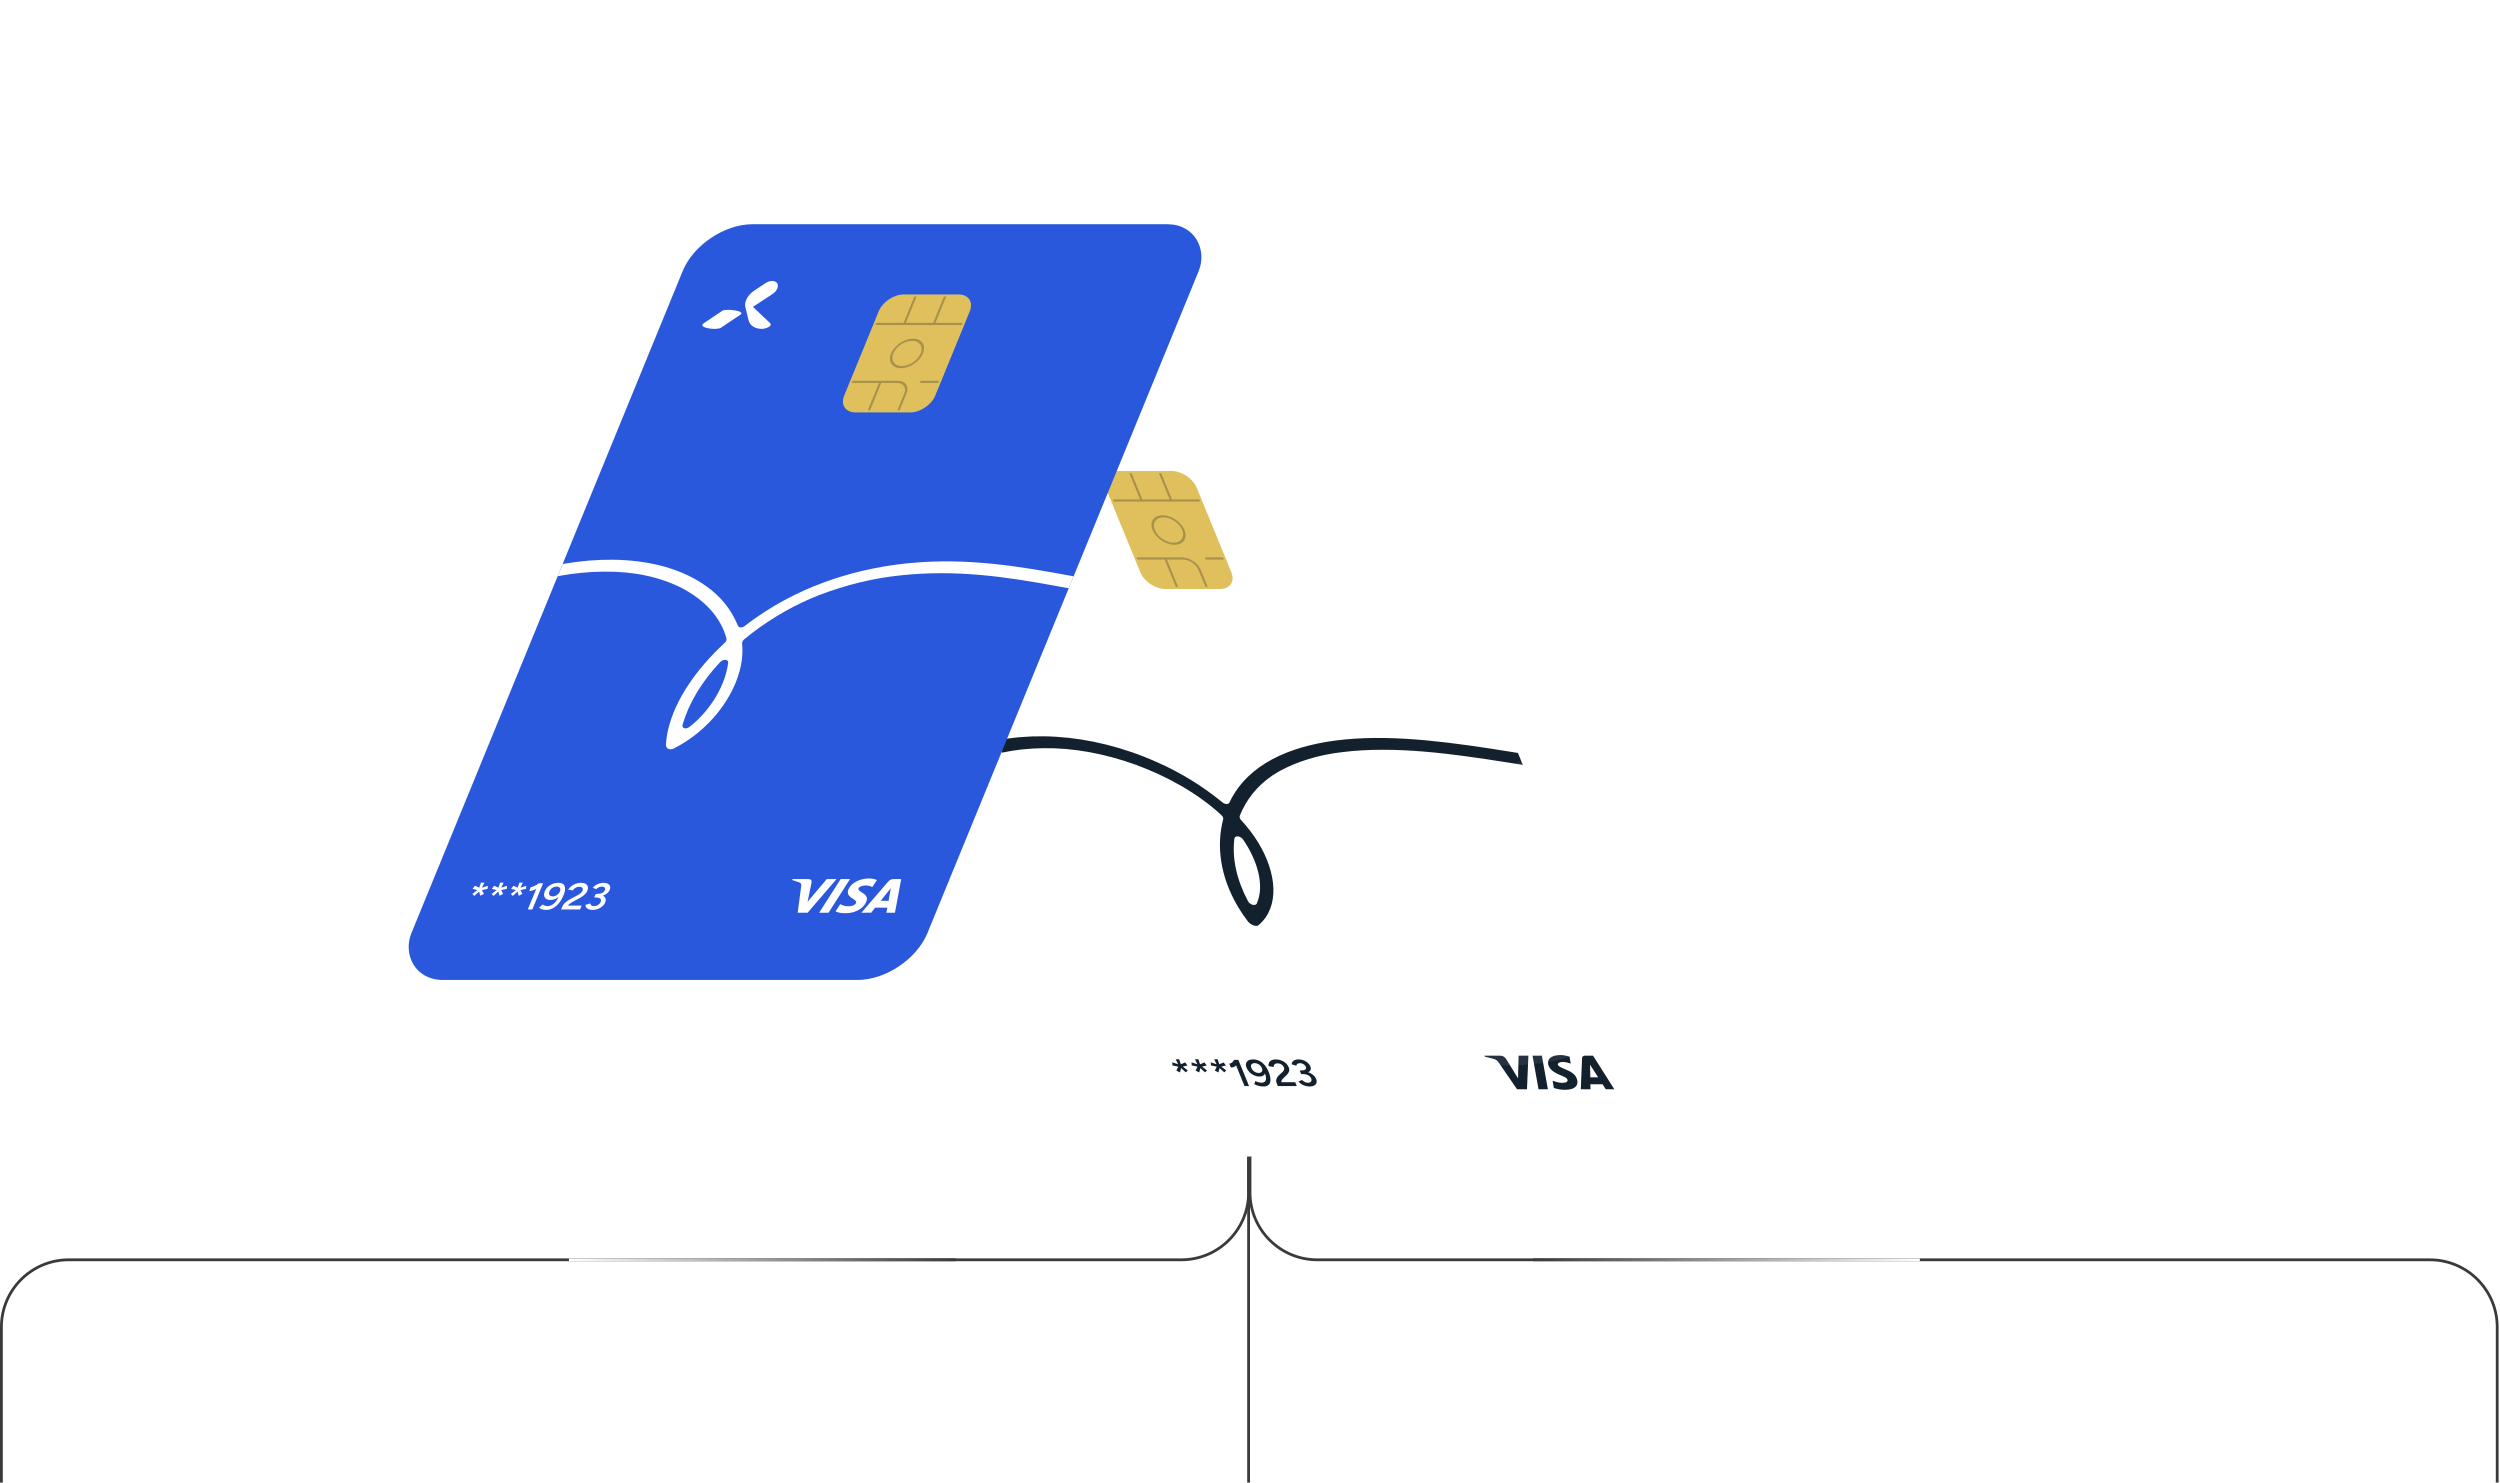 <svg width="892" height="529" viewBox="0 0 892 529" fill="none" xmlns="http://www.w3.org/2000/svg">
<path d="M445.5 393V425.5C445.5 438.755 434.755 449.5 421.5 449.5H24.5C11.245 449.5 0.5 460.245 0.5 473.5V529" stroke="#393A3B"/>
<path d="M446 393V425.5C446 438.755 456.745 449.5 470 449.5H867C880.255 449.5 891 460.245 891 473.5V529" stroke="#393A3B"/>
<line x1="445.5" y1="395" x2="445.5" y2="529" stroke="#393A3B"/>
<line x1="203" y1="449.5" x2="341" y2="449.5" stroke="url(#paint0_linear_1046_949)"/>
<line y1="-0.5" x2="138" y2="-0.5" transform="matrix(-1 8.74228e-08 8.74228e-08 1 685 450)" stroke="url(#paint1_linear_1046_949)"/>
<g clip-path="url(#clip0_1046_949)">
<rect width="184.114" height="291.514" rx="18.05" transform="matrix(1 0 0.379 0.925 306 143)" fill="white"/>
<g filter="url(#filter0_b_1046_949)">
<path d="M418.061 168.058C421.65 168.058 425.661 170.751 427.021 174.072L439.329 204.141C440.688 207.463 438.881 210.155 435.292 210.155L415.798 210.155C412.209 210.155 408.197 207.463 406.838 204.141L394.53 174.072C393.17 170.751 394.978 168.058 398.567 168.058L418.061 168.058Z" fill="#DFC05D"/>
</g>
<path d="M427.901 178.206L428.208 178.958L397.342 178.958L397.034 178.206L406.782 178.206L402.935 168.81L403.748 168.81L407.594 178.206L417.341 178.206L413.495 168.81L414.307 168.81L418.153 178.206L427.901 178.206Z" fill="#232323" fill-opacity="0.3"/>
<path d="M416.363 199.631L420.363 209.403L419.551 209.403L415.551 199.631L405.804 199.631L405.496 198.879L421.741 198.879C424.433 198.879 427.442 200.899 428.461 203.39L430.923 209.403L430.11 209.403L427.649 203.39C426.799 201.314 424.292 199.631 422.049 199.631L416.363 199.631Z" fill="#232323" fill-opacity="0.3"/>
<path d="M436.67 199.631L436.362 198.879L429.864 198.879L430.172 199.631L436.67 199.631Z" fill="#232323" fill-opacity="0.3"/>
<path fill-rule="evenodd" clip-rule="evenodd" d="M419.083 194.369C415.943 194.369 412.433 192.013 411.243 189.107C410.054 186.2 411.635 183.844 414.775 183.844C417.915 183.844 421.425 186.2 422.615 189.107C423.804 192.013 422.223 194.369 419.083 194.369ZM418.775 193.617C416.084 193.617 413.075 191.598 412.055 189.107C411.036 186.616 412.391 184.596 415.083 184.596C417.775 184.596 420.783 186.616 421.803 189.107C422.822 191.598 421.467 193.617 418.775 193.617Z" fill="#232323" fill-opacity="0.3"/>
<path d="M423.08 382.613L420.857 380.568L421.377 380.074L423.818 381.945L423.08 382.613ZM421.003 382.653L419.728 381.971L420.642 380.114L421.561 380.595L421.003 382.653ZM421.116 380.742L418.328 380.14L418.27 379.045L421.068 379.953L421.116 380.742ZM420.654 380.354L419.491 377.935H420.718L421.535 380.354H420.654ZM421.39 380.742L420.793 379.953L422.873 379.071L423.691 380.154L421.39 380.742ZM429.945 382.613L427.721 380.568L428.241 380.074L430.682 381.945L429.945 382.613ZM427.867 382.653L426.592 381.971L427.507 380.114L428.426 380.595L427.867 382.653ZM427.98 380.742L425.193 380.14L425.134 379.045L427.932 379.953L427.98 380.742ZM427.518 380.354L426.355 377.935H427.582L428.399 380.354H427.518ZM428.255 380.742L427.658 379.953L429.737 379.071L430.555 380.154L428.255 380.742ZM436.809 382.613L434.586 380.568L435.105 380.074L437.546 381.945L436.809 382.613ZM434.731 382.653L433.456 381.971L434.371 380.114L435.29 380.595L434.731 382.653ZM434.845 380.742L432.057 380.14L431.998 379.045L434.796 379.953L434.845 380.742ZM434.383 380.354L433.219 377.935H434.447L435.263 380.354H434.383ZM435.119 380.742L434.522 379.953L436.601 379.071L437.42 380.154L435.119 380.742ZM444.043 387.504L440.568 378.978L440.388 378.149H441.846L445.661 387.504H444.043ZM439.155 380.889L438.581 379.486C438.806 379.495 439.033 379.437 439.261 379.312C439.495 379.178 439.708 379.005 439.899 378.791C440.091 378.577 440.252 378.359 440.382 378.136L441.832 379.138C441.63 379.468 441.403 379.771 441.15 380.047C440.897 380.323 440.604 380.537 440.272 380.688C439.949 380.84 439.576 380.907 439.155 380.889ZM447.108 377.989C447.801 377.989 448.433 378.109 449.003 378.35C449.57 378.581 450.081 378.902 450.538 379.312C451.004 379.722 451.409 380.194 451.753 380.728C452.107 381.263 452.409 381.838 452.661 382.452C452.967 383.201 453.165 383.896 453.254 384.537C453.349 385.17 453.325 385.722 453.182 386.194C453.044 386.658 452.773 387.019 452.368 387.277C451.974 387.535 451.434 387.664 450.751 387.664C450.231 387.664 449.692 387.593 449.133 387.451C448.574 387.308 448.037 387.103 447.524 386.836L447.931 385.713C448.309 385.909 448.692 386.056 449.079 386.154C449.475 386.252 449.822 386.301 450.121 386.301C450.958 386.301 451.471 385.967 451.66 385.299C451.848 384.631 451.635 383.593 451.021 382.185L451.466 382.426C451.443 382.934 451.254 383.343 450.9 383.655C450.543 383.958 450.032 384.11 449.368 384.11C448.723 384.11 448.095 383.976 447.485 383.709C446.881 383.433 446.34 383.063 445.862 382.599C445.389 382.127 445.033 381.597 444.792 381.009C444.551 380.421 444.482 379.9 444.585 379.446C444.698 378.991 444.966 378.635 445.39 378.376C445.823 378.118 446.396 377.989 447.108 377.989ZM447.641 379.325C447.285 379.325 446.993 379.401 446.766 379.552C446.545 379.695 446.408 379.9 446.354 380.167C446.305 380.426 446.35 380.724 446.489 381.063C446.628 381.401 446.829 381.704 447.092 381.971C447.365 382.239 447.672 382.448 448.013 382.599C448.364 382.751 448.718 382.827 449.074 382.827C449.449 382.827 449.746 382.751 449.963 382.599C450.19 382.448 450.325 382.239 450.37 381.971C450.424 381.704 450.382 381.401 450.244 381.063C450.105 380.724 449.901 380.426 449.632 380.167C449.368 379.9 449.063 379.695 448.716 379.552C448.374 379.401 448.016 379.325 447.641 379.325ZM457.374 387.01L455.458 386.315C455.345 386.039 455.305 385.753 455.339 385.459C455.369 385.156 455.461 384.854 455.617 384.551C455.781 384.248 456.002 383.963 456.277 383.695L457.558 382.519C457.721 382.377 457.855 382.212 457.962 382.025C458.078 381.838 458.152 381.642 458.183 381.437C458.211 381.223 458.183 381.014 458.099 380.809C457.994 380.55 457.825 380.314 457.593 380.1C457.371 379.887 457.104 379.717 456.793 379.593C456.492 379.468 456.158 379.405 455.792 379.405C455.465 379.405 455.197 379.468 454.988 379.593C454.785 379.708 454.642 379.864 454.558 380.06C454.475 380.256 454.447 380.47 454.474 380.702L452.636 380.408C452.557 379.98 452.597 379.584 452.755 379.218C452.92 378.844 453.202 378.546 453.602 378.323C454.011 378.1 454.534 377.989 455.169 377.989C455.881 377.989 456.547 378.109 457.165 378.35C457.793 378.59 458.334 378.924 458.788 379.352C459.248 379.771 459.59 380.252 459.812 380.795C460.038 381.348 460.079 381.847 459.934 382.292C459.795 382.729 459.519 383.147 459.105 383.548L457.942 384.658C457.745 384.836 457.574 385.041 457.428 385.272C457.288 385.495 457.205 385.749 457.177 386.034C457.159 386.319 457.224 386.644 457.374 387.01ZM455.945 387.504L455.458 386.315L456.623 386.128H462.125L462.688 387.504H455.945ZM467.321 387.664C466.772 387.664 466.241 387.589 465.726 387.437C465.212 387.286 464.744 387.072 464.323 386.796C463.902 386.52 463.553 386.208 463.276 385.86L464.564 385.339C464.692 385.464 464.855 385.602 465.052 385.753C465.248 385.905 465.481 386.039 465.75 386.154C466.015 386.261 466.321 386.315 466.668 386.315C467.216 386.315 467.591 386.172 467.792 385.887C467.999 385.593 468.012 385.223 467.829 384.778C467.698 384.457 467.493 384.181 467.216 383.949C466.948 383.718 466.6 383.539 466.174 383.415C465.757 383.29 465.269 383.228 464.711 383.228H464.249L463.8 382.132H464.219C464.806 382.132 465.376 382.194 465.927 382.319C466.489 382.444 467.013 382.631 467.5 382.88C467.993 383.121 468.417 383.415 468.771 383.762C469.134 384.11 469.406 384.502 469.584 384.938C469.814 385.499 469.854 385.985 469.704 386.395C469.564 386.805 469.284 387.121 468.865 387.344C468.442 387.558 467.928 387.664 467.321 387.664ZM464.15 382.987L463.724 381.945H464.186C464.927 381.945 465.443 381.829 465.733 381.597C466.023 381.366 466.083 381.04 465.911 380.622C465.813 380.381 465.658 380.167 465.447 379.98C465.241 379.784 464.995 379.628 464.706 379.512C464.418 379.397 464.111 379.339 463.783 379.339C463.572 379.339 463.377 379.37 463.201 379.432C463.024 379.495 462.876 379.593 462.758 379.726C462.639 379.86 462.566 380.034 462.538 380.247L460.877 379.753C460.868 379.379 460.97 379.062 461.182 378.804C461.39 378.537 461.679 378.336 462.048 378.203C462.413 378.06 462.827 377.989 463.289 377.989C463.905 377.989 464.497 378.096 465.066 378.31C465.645 378.523 466.152 378.822 466.588 379.205C467.03 379.579 467.351 380.011 467.552 380.501C467.719 380.911 467.756 381.272 467.663 381.584C467.578 381.896 467.392 382.158 467.104 382.372C466.813 382.577 466.448 382.733 466.011 382.84C465.579 382.938 465.094 382.987 464.555 382.987H464.15Z" fill="#13212F"/>
<path d="M648.061 254.526C648.31 254.116 648.317 253.572 648.082 253.008C647.846 252.444 647.385 251.903 646.795 251.498C646.201 251.102 645.527 250.88 644.919 250.88C644.311 250.88 643.819 251.102 643.549 251.498C637.122 265.485 620.719 272.088 602.563 273.758C582.908 275.554 561.052 271.769 539.673 268.339C519.214 265.064 498.468 262.024 479.753 263.851C462.766 265.521 447.64 271.229 440.24 283.413C439.627 284.326 439.165 285.305 438.67 286.333C438.588 286.507 438.45 286.647 438.267 286.74C438.084 286.833 437.86 286.877 437.614 286.869C437.368 286.861 437.105 286.8 436.848 286.693C436.59 286.585 436.345 286.433 436.13 286.249C429.086 280.49 421.225 275.656 413.008 272.028C388.791 261.141 363.242 260.054 344.893 267.39C334.398 271.459 326.412 278.372 321.713 287.456C320.672 289.529 325.135 292.551 326.188 290.46C333.697 275.404 351.321 267.137 372.345 266.957C382.806 266.799 394.064 268.823 405.295 272.881C416.014 276.834 427.169 282.848 435.81 290.845C436.059 291.075 436.249 291.342 436.356 291.613C436.464 291.885 436.485 292.15 436.418 292.377C433.996 301.653 435.244 312.618 441.711 323.546C442.759 325.306 443.938 327.041 445.237 328.737C446.149 329.933 448.168 330.87 449.123 330.047C456.682 323.564 455.587 311.422 448.834 300.458C447.146 297.738 445.125 295.096 442.817 292.593C442.596 292.356 442.436 292.092 442.354 291.83C442.272 291.568 442.27 291.317 442.349 291.103C442.646 290.352 442.955 289.601 443.314 288.892C446.068 283.247 450.445 278.629 456.172 275.326C462.824 271.65 470.626 269.282 479.246 268.321C497.392 266.104 517.668 268.837 537.685 272.016C558.949 275.386 580.788 279.37 600.663 278.234C619.177 277.171 636.557 271.703 645.304 259.195C646.358 257.726 647.278 256.167 648.061 254.526ZM445.31 321.588C441.232 313.921 439.537 306.167 440.431 299.262C440.457 298.991 440.588 298.764 440.806 298.614C441.025 298.463 441.32 298.396 441.653 298.42C441.985 298.444 442.34 298.559 442.668 298.749C442.996 298.939 443.282 299.196 443.488 299.484C448.823 307.205 451.209 316.126 448.425 322.363C448.317 322.584 448.118 322.746 447.854 322.829C447.591 322.912 447.273 322.912 446.941 322.83C446.61 322.747 446.278 322.585 445.988 322.365C445.698 322.144 445.463 321.874 445.31 321.588Z" fill="#13212F"/>
<path d="M359.093 178.208L348.35 172.5L351.607 167.898C352.084 167.224 351.984 166.231 351.343 165.292C349.958 163.262 346.935 162.554 345.917 164.021L344.11 166.628C343.02 168.198 343.691 170.661 345.731 172.58L350.673 177.229C352.77 179.203 355.521 180.322 357.956 180.345C359.168 180.357 361.35 179.408 359.093 178.208Z" fill="#13212F"/>
<path d="M335.561 178.379L338.611 173.858C339.141 173.072 346.921 173.858 346.206 175.234L343.023 179.952C342.152 180.95 334.607 179.952 335.561 178.379Z" fill="#13212F"/>
<g clip-path="url(#clip1_1046_949)">
<path d="M572.927 388.66L571.802 386.862H567.46L567.5 388.648L564.022 388.654C564.223 383.678 564.375 379.993 564.478 377.597C564.505 376.97 564.876 376.651 565.619 376.655C566.188 376.66 567.112 376.66 568.394 376.657L575.996 388.656L572.927 388.66ZM567.428 384.399H570.228L567.337 379.891L567.428 384.399ZM541.827 376.654L545.328 376.657L544.832 388.662L541.288 388.659C539.099 385.488 536.92 382.314 534.752 379.138C534.32 378.505 533.797 378.062 533.053 377.853C532.388 377.666 531.292 377.378 529.766 376.988L529.63 376.657H535.222C536.189 376.657 536.931 377.09 537.476 377.979C538.024 378.87 539.412 381.137 541.641 384.779L541.827 376.654ZM550.137 376.657L552.285 388.66L548.951 388.656L546.798 376.654L550.137 376.657ZM556.799 376.435C557.796 376.435 559.17 376.723 560 376.988L560.434 379.475C559.682 379.232 558.474 378.905 557.575 378.916C556.271 378.937 555.667 379.446 555.868 379.936C556.194 380.732 557.767 381.133 559.574 382.003C561.634 382.994 562.218 383.884 562.594 384.853C563.393 386.859 562.373 388.84 558.51 388.84C556.739 388.816 556.047 388.68 554.417 388.207L553.962 385.61C555.657 386.176 556.351 386.357 557.601 386.357C558.746 386.357 559.554 385.929 559.257 385.182C559.047 384.651 558.586 384.388 557.033 383.732C555.48 383.077 553.304 382.167 552.58 380.34C551.653 378.003 553.404 376.435 556.799 376.435Z" fill="#13212F"/>
</g>
</g>
<g filter="url(#filter1_d_1046_949)">
<g clip-path="url(#clip2_1046_949)">
<rect width="184.114" height="291.514" rx="18.05" transform="matrix(1 0 -0.379 0.925 250.428 76)" fill="#2A58DC"/>
<g filter="url(#filter2_b_1046_949)">
<path d="M341.976 101.058C345.565 101.058 347.372 103.751 346.013 107.072L333.705 137.141C332.345 140.463 328.334 143.155 324.745 143.155L305.251 143.155C301.662 143.155 299.855 140.463 301.214 137.141L313.522 107.072C314.882 103.751 318.893 101.058 322.482 101.058L341.976 101.058Z" fill="#DFC05D"/>
</g>
<path d="M343.508 111.206L343.2 111.958L312.334 111.958L312.642 111.206L322.389 111.206L326.235 101.81L327.048 101.81L323.201 111.206L332.949 111.206L336.795 101.81L337.607 101.81L333.761 111.206L343.508 111.206Z" fill="#232323" fill-opacity="0.3"/>
<path d="M314.432 132.631L310.432 142.403L309.62 142.403L313.62 132.631L303.873 132.631L304.18 131.879L320.426 131.879C323.117 131.879 324.473 133.899 323.453 136.39L320.992 142.403L320.179 142.403L322.641 136.39C323.491 134.314 322.361 132.631 320.118 132.631L314.432 132.631Z" fill="#232323" fill-opacity="0.3"/>
<path d="M334.739 132.631L335.047 131.879L328.548 131.879L328.241 132.631L334.739 132.631Z" fill="#232323" fill-opacity="0.3"/>
<path fill-rule="evenodd" clip-rule="evenodd" d="M321.46 127.369C318.319 127.369 316.738 125.013 317.928 122.107C319.117 119.2 322.627 116.844 325.767 116.844C328.908 116.844 330.489 119.2 329.299 122.107C328.11 125.013 324.6 127.369 321.46 127.369ZM321.767 126.617C319.076 126.617 317.72 124.598 318.74 122.107C319.759 119.616 322.768 117.596 325.46 117.596C328.151 117.596 329.507 119.616 328.487 122.107C327.467 124.598 324.459 126.617 321.767 126.617Z" fill="#232323" fill-opacity="0.3"/>
<path d="M171.355 315.613L170.806 313.568L171.73 313.073L172.639 314.944L171.355 315.613ZM169.245 315.653L168.527 314.971L170.963 313.114L171.488 313.595L169.245 315.653ZM170.922 313.742L168.627 313.14L169.465 312.044L171.519 312.953L170.922 313.742ZM170.778 313.354L171.595 310.935H172.822L171.659 313.354H170.778ZM171.197 313.742L171.245 312.953L174.047 312.071L173.979 313.154L171.197 313.742ZM178.219 315.613L177.67 313.568L178.594 313.073L179.504 314.944L178.219 315.613ZM176.109 315.653L175.392 314.971L177.827 313.114L178.352 313.595L176.109 315.653ZM177.787 313.742L175.491 313.14L176.33 312.044L178.384 312.953L177.787 313.742ZM177.642 313.354L178.459 310.935H179.686L178.523 313.354H177.642ZM178.061 313.742L178.109 312.953L180.911 312.071L180.843 313.154L178.061 313.742ZM185.084 315.613L184.534 313.568L185.459 313.073L186.368 314.944L185.084 315.613ZM182.973 315.653L182.256 314.971L184.691 313.114L185.216 313.595L182.973 315.653ZM184.651 313.742L182.355 313.14L183.194 312.044L185.248 312.953L184.651 313.742ZM184.506 313.354L185.323 310.935H186.55L185.387 313.354H184.506ZM184.925 313.742L184.974 312.953L187.775 312.071L187.707 313.154L184.925 313.742ZM188.314 320.504L191.818 311.978L192.316 311.149H193.775L189.931 320.504H188.314ZM188.841 313.889L189.416 312.485C189.633 312.494 189.907 312.436 190.238 312.312C190.581 312.178 190.936 312.004 191.303 311.79C191.67 311.577 192.009 311.358 192.322 311.136L192.951 312.138C192.479 312.468 192.004 312.77 191.525 313.047C191.046 313.323 190.578 313.537 190.122 313.688C189.675 313.84 189.248 313.906 188.841 313.889ZM199.168 310.989C199.861 310.989 200.394 311.109 200.768 311.349C201.145 311.581 201.394 311.902 201.515 312.312C201.645 312.721 201.664 313.194 201.57 313.728C201.486 314.263 201.318 314.837 201.067 315.452C200.76 316.201 200.389 316.896 199.953 317.537C199.531 318.17 199.054 318.722 198.524 319.194C198.007 319.657 197.441 320.018 196.825 320.277C196.219 320.535 195.574 320.664 194.89 320.664C194.37 320.664 193.889 320.593 193.447 320.45C193.005 320.308 192.636 320.103 192.341 319.836L193.667 318.713C193.885 318.909 194.148 319.056 194.454 319.154C194.77 319.252 195.077 319.301 195.376 319.301C196.213 319.301 197 318.967 197.736 318.299C198.471 317.631 199.108 316.593 199.645 315.185L199.894 315.425C199.455 315.933 198.931 316.343 198.322 316.655C197.716 316.958 197.082 317.109 196.417 317.109C195.772 317.109 195.254 316.976 194.863 316.708C194.485 316.432 194.247 316.063 194.147 315.599C194.061 315.127 194.139 314.597 194.38 314.009C194.62 313.421 194.978 312.9 195.453 312.445C195.937 311.991 196.497 311.635 197.132 311.376C197.777 311.118 198.456 310.989 199.168 310.989ZM198.607 312.325C198.25 312.325 197.897 312.401 197.546 312.552C197.209 312.695 196.903 312.9 196.63 313.167C196.371 313.425 196.171 313.724 196.033 314.062C195.894 314.401 195.847 314.704 195.892 314.971C195.946 315.238 196.082 315.448 196.299 315.599C196.526 315.751 196.817 315.826 197.174 315.826C197.549 315.826 197.907 315.751 198.248 315.599C198.599 315.448 198.906 315.238 199.17 314.971C199.443 314.704 199.649 314.401 199.787 314.062C199.926 313.724 199.966 313.425 199.908 313.167C199.864 312.9 199.726 312.695 199.496 312.552C199.278 312.401 198.982 312.325 198.607 312.325ZM202.049 320.009L200.702 319.314C200.815 319.038 201.009 318.753 201.283 318.459C201.561 318.156 201.902 317.853 202.305 317.55C202.718 317.247 203.171 316.962 203.666 316.695L205.909 315.519C206.189 315.376 206.458 315.212 206.718 315.025C206.987 314.837 207.221 314.641 207.421 314.437C207.624 314.223 207.767 314.013 207.851 313.808C207.957 313.55 207.981 313.314 207.924 313.1C207.877 312.886 207.749 312.717 207.54 312.592C207.341 312.468 207.058 312.405 206.692 312.405C206.365 312.405 206.046 312.468 205.735 312.592C205.437 312.708 205.167 312.864 204.923 313.06C204.679 313.256 204.476 313.47 204.314 313.702L202.715 313.408C202.987 312.98 203.351 312.583 203.809 312.218C204.28 311.844 204.806 311.545 205.388 311.323C205.98 311.1 206.594 310.989 207.229 310.989C207.941 310.989 208.508 311.109 208.93 311.349C209.361 311.59 209.628 311.924 209.732 312.352C209.85 312.77 209.797 313.252 209.575 313.795C209.349 314.347 208.981 314.846 208.471 315.292C207.975 315.728 207.356 316.147 206.614 316.548L204.543 317.657C204.2 317.836 203.861 318.04 203.526 318.272C203.204 318.495 202.912 318.749 202.651 319.034C202.399 319.319 202.199 319.644 202.049 320.009ZM200.215 320.504L200.702 319.314L202.02 319.127H207.522L206.959 320.504H200.215ZM211.46 320.664C210.912 320.664 210.442 320.589 210.052 320.437C209.661 320.286 209.368 320.072 209.173 319.796C208.978 319.519 208.885 319.208 208.892 318.86L210.607 318.339C210.633 318.464 210.683 318.602 210.755 318.753C210.828 318.905 210.952 319.038 211.126 319.154C211.303 319.261 211.565 319.314 211.912 319.314C212.461 319.314 212.952 319.172 213.387 318.887C213.834 318.593 214.149 318.223 214.332 317.778C214.463 317.457 214.484 317.181 214.396 316.949C214.318 316.717 214.116 316.539 213.792 316.414C213.477 316.29 213.041 316.227 212.482 316.227H212.02L212.469 315.131H212.888C213.475 315.131 213.993 315.194 214.443 315.319C214.902 315.443 215.273 315.63 215.556 315.88C215.852 316.12 216.035 316.414 216.105 316.762C216.184 317.109 216.134 317.501 215.955 317.938C215.726 318.499 215.368 318.985 214.883 319.395C214.407 319.804 213.868 320.121 213.267 320.344C212.669 320.557 212.067 320.664 211.46 320.664ZM212.119 315.987L212.545 314.944H213.007C213.749 314.944 214.359 314.829 214.839 314.597C215.319 314.365 215.645 314.04 215.816 313.621C215.915 313.381 215.935 313.167 215.877 312.98C215.832 312.784 215.713 312.628 215.519 312.512C215.326 312.396 215.066 312.338 214.738 312.338C214.527 312.338 214.307 312.37 214.079 312.432C213.851 312.494 213.624 312.592 213.396 312.726C213.168 312.86 212.952 313.033 212.749 313.247L211.493 312.753C211.791 312.378 212.151 312.062 212.575 311.804C213.002 311.537 213.454 311.336 213.933 311.202C214.415 311.06 214.887 310.989 215.349 310.989C215.965 310.989 216.47 311.096 216.864 311.309C217.267 311.523 217.53 311.822 217.652 312.205C217.788 312.579 217.755 313.011 217.555 313.501C217.387 313.911 217.129 314.272 216.78 314.584C216.44 314.895 216.039 315.158 215.576 315.372C215.117 315.577 214.625 315.733 214.099 315.84C213.588 315.938 213.062 315.987 212.523 315.987H212.119Z" fill="white"/>
<path d="M501.191 187.526C501.776 187.116 502.229 186.572 502.455 186.008C502.681 185.444 502.663 184.903 502.404 184.498C502.135 184.102 501.642 183.88 501.034 183.88C500.426 183.88 499.752 184.102 499.158 184.498C481.281 198.485 459.473 205.088 439.95 206.758C418.824 208.554 400.066 204.769 381.495 201.339C363.717 198.064 345.46 195.024 325.25 196.851C306.896 198.521 287.097 204.229 269.723 216.413C268.363 217.326 267.098 218.305 265.762 219.333C265.538 219.507 265.286 219.647 265.026 219.74C264.767 219.833 264.507 219.877 264.267 219.869C264.028 219.861 263.815 219.8 263.645 219.693C263.476 219.585 263.355 219.433 263.291 219.249C260.961 213.49 257.058 208.656 251.811 205.028C236.506 194.141 211.847 193.054 187.493 200.39C173.667 204.459 160.022 211.372 147.885 220.456C145.148 222.529 147.137 225.551 149.901 223.46C169.736 208.404 194.127 200.137 215.299 199.957C225.889 199.799 235.49 201.823 243.399 205.881C250.883 209.834 257.113 215.848 259.209 223.845C259.269 224.075 259.24 224.342 259.126 224.613C259.011 224.885 258.816 225.15 258.562 225.377C248.546 234.653 240.819 245.618 238.339 256.546C237.947 258.306 237.705 260.041 237.616 261.737C237.549 262.933 238.801 263.87 240.43 263.047C253.295 256.564 262.141 244.422 264.363 233.458C264.902 230.738 265.043 228.096 264.784 225.593C264.758 225.356 264.814 225.092 264.946 224.83C265.079 224.568 265.283 224.317 265.537 224.103C266.448 223.352 267.372 222.601 268.311 221.892C275.686 216.247 283.844 211.629 292.275 208.326C301.936 204.65 311.677 202.282 321.083 201.321C341.044 199.104 359.083 201.837 376.498 205.016C395.003 208.386 413.581 212.37 434.385 211.234C453.77 210.171 475.626 204.703 494.612 192.195C496.868 190.726 499.065 189.167 501.191 187.526ZM243.542 254.588C245.739 246.921 250.392 239.167 256.939 232.262C257.187 231.991 257.503 231.764 257.845 231.614C258.187 231.463 258.537 231.396 258.85 231.42C259.163 231.444 259.423 231.559 259.596 231.749C259.768 231.939 259.844 232.196 259.815 232.484C258.829 240.205 253.911 249.126 246.023 255.363C245.733 255.584 245.402 255.746 245.07 255.829C244.738 255.912 244.42 255.912 244.156 255.83C243.892 255.747 243.693 255.585 243.584 255.365C243.475 255.144 243.46 254.874 243.542 254.588Z" fill="white"/>
<path d="M274.699 111.208L268.629 105.5L275.653 100.898C276.682 100.224 277.395 99.231 277.523 98.292C277.799 96.262 275.356 95.554 273.137 97.021L269.196 99.628C266.82 101.198 265.475 103.661 265.944 105.58L267.08 110.229C267.562 112.203 269.396 113.322 271.813 113.345C273.015 113.357 275.974 112.408 274.699 111.208Z" fill="white"/>
<path d="M251.027 111.379L257.778 106.858C258.952 106.072 266.088 106.858 264.246 108.234L257.201 112.952C255.513 113.95 248.785 112.952 251.027 111.379Z" fill="white"/>
<g clip-path="url(#clip3_1046_949)">
<path d="M316.251 321.66L316.598 319.862H312.256L310.834 321.648L307.351 321.654C311.625 316.678 314.794 312.993 316.858 310.597C317.398 309.97 318.032 309.651 318.771 309.655C319.335 309.66 320.26 309.66 321.544 309.657L319.324 321.656L316.251 321.66ZM314.24 317.399H317.04L317.84 312.891L314.24 317.399ZM294.98 309.654L298.478 309.657L288.154 321.662L284.613 321.659C285.02 318.488 285.439 315.314 285.871 312.138C285.957 311.505 285.796 311.062 285.224 310.853C284.712 310.666 283.852 310.378 282.645 309.988L282.781 309.657H288.372C289.339 309.657 289.726 310.09 289.544 310.979C289.362 311.87 288.895 314.137 288.142 317.779L294.98 309.654ZM303.287 309.657L295.608 321.66L292.278 321.656L299.951 309.654L303.287 309.657ZM310.131 309.435C311.128 309.435 312.266 309.723 312.879 309.988L311.277 312.475C310.724 312.232 309.784 311.905 308.876 311.916C307.554 311.937 306.534 312.446 306.334 312.936C306.008 313.732 307.253 314.133 308.348 315.003C309.597 315.994 309.452 316.884 309.035 317.853C308.191 319.859 305.55 321.84 301.687 321.84C299.935 321.816 299.355 321.68 298.112 321.207L299.783 318.61C301.014 319.176 301.56 319.357 302.811 319.357C303.956 319.357 305.114 318.929 305.428 318.182C305.652 317.651 305.408 317.388 304.391 316.732C303.374 316.077 301.943 315.167 302.715 313.34C303.701 311.003 306.735 309.435 310.131 309.435Z" fill="white"/>
</g>
</g>
</g>
<path d="M815.549 345.245L688.686 252.158L766.267 177.118C777.63 166.127 782.248 149.928 778.381 134.622C770.018 101.524 728.767 89.98 704.347 113.904L660.966 156.405C634.824 182.017 629.734 222.168 648.662 253.459L694.527 329.277C713.993 361.455 748.58 379.71 785.199 380.085C803.407 380.272 842.196 364.797 815.549 345.245Z" fill="white" fill-opacity="0.08"/>
<path d="M463.646 348.03L537.603 274.303C550.466 261.481 663.007 274.303 643.715 296.741L566.543 373.674C547.233 389.954 439.53 373.674 463.646 348.03Z" fill="white" fill-opacity="0.08"/>
<defs>
<filter id="filter0_b_1046_949" x="383.924" y="157.905" width="66.01" height="62.404" filterUnits="userSpaceOnUse" color-interpolation-filters="sRGB">
<feFlood flood-opacity="0" result="BackgroundImageFix"/>
<feGaussianBlur in="BackgroundImageFix" stdDeviation="5.077"/>
<feComposite in2="SourceAlpha" operator="in" result="effect1_backgroundBlur_1046_949"/>
<feBlend mode="normal" in="SourceGraphic" in2="effect1_backgroundBlur_1046_949" result="shape"/>
</filter>
<filter id="filter1_d_1046_949" x="60" y="0" width="454.543" height="429.789" filterUnits="userSpaceOnUse" color-interpolation-filters="sRGB">
<feFlood flood-opacity="0" result="BackgroundImageFix"/>
<feColorMatrix in="SourceAlpha" type="matrix" values="0 0 0 0 0 0 0 0 0 0 0 0 0 0 0 0 0 0 127 0" result="hardAlpha"/>
<feMorphology radius="40" operator="dilate" in="SourceAlpha" result="effect1_dropShadow_1046_949"/>
<feOffset dy="4"/>
<feGaussianBlur stdDeviation="20"/>
<feComposite in2="hardAlpha" operator="out"/>
<feColorMatrix type="matrix" values="0 0 0 0 0 0 0 0 0 0 0 0 0 0 0 0 0 0 0.2 0"/>
<feBlend mode="normal" in2="BackgroundImageFix" result="effect1_dropShadow_1046_949"/>
<feBlend mode="normal" in="SourceGraphic" in2="effect1_dropShadow_1046_949" result="shape"/>
</filter>
<filter id="filter2_b_1046_949" x="290.608" y="90.905" width="66.01" height="62.404" filterUnits="userSpaceOnUse" color-interpolation-filters="sRGB">
<feFlood flood-opacity="0" result="BackgroundImageFix"/>
<feGaussianBlur in="BackgroundImageFix" stdDeviation="5.077"/>
<feComposite in2="SourceAlpha" operator="in" result="effect1_backgroundBlur_1046_949"/>
<feBlend mode="normal" in="SourceGraphic" in2="effect1_backgroundBlur_1046_949" result="shape"/>
</filter>
<linearGradient id="paint0_linear_1046_949" x1="203" y1="450.5" x2="341" y2="450.5" gradientUnits="userSpaceOnUse">
<stop stop-color="white"/>
<stop offset="1" stop-color="#393A3B"/>
</linearGradient>
<linearGradient id="paint1_linear_1046_949" x1="0" y1="0.5" x2="138" y2="0.5" gradientUnits="userSpaceOnUse">
<stop stop-color="white"/>
<stop offset="1" stop-color="#393A3B"/>
</linearGradient>
<clipPath id="clip0_1046_949">
<rect width="184.114" height="291.514" rx="18.05" transform="matrix(1 0 0.379 0.925 306 143)" fill="white"/>
</clipPath>
<clipPath id="clip1_1046_949">
<rect width="41.455" height="19" fill="white" transform="matrix(1 0 0.379 0.925 528.538 373.989)"/>
</clipPath>
<clipPath id="clip2_1046_949">
<rect width="184.114" height="291.514" rx="18.05" transform="matrix(1 0 -0.379 0.925 250.428 76)" fill="white"/>
</clipPath>
<clipPath id="clip3_1046_949">
<rect width="41.455" height="19" fill="white" transform="matrix(1 0 -0.379 0.925 283.873 306.989)"/>
</clipPath>
</defs>
</svg>
